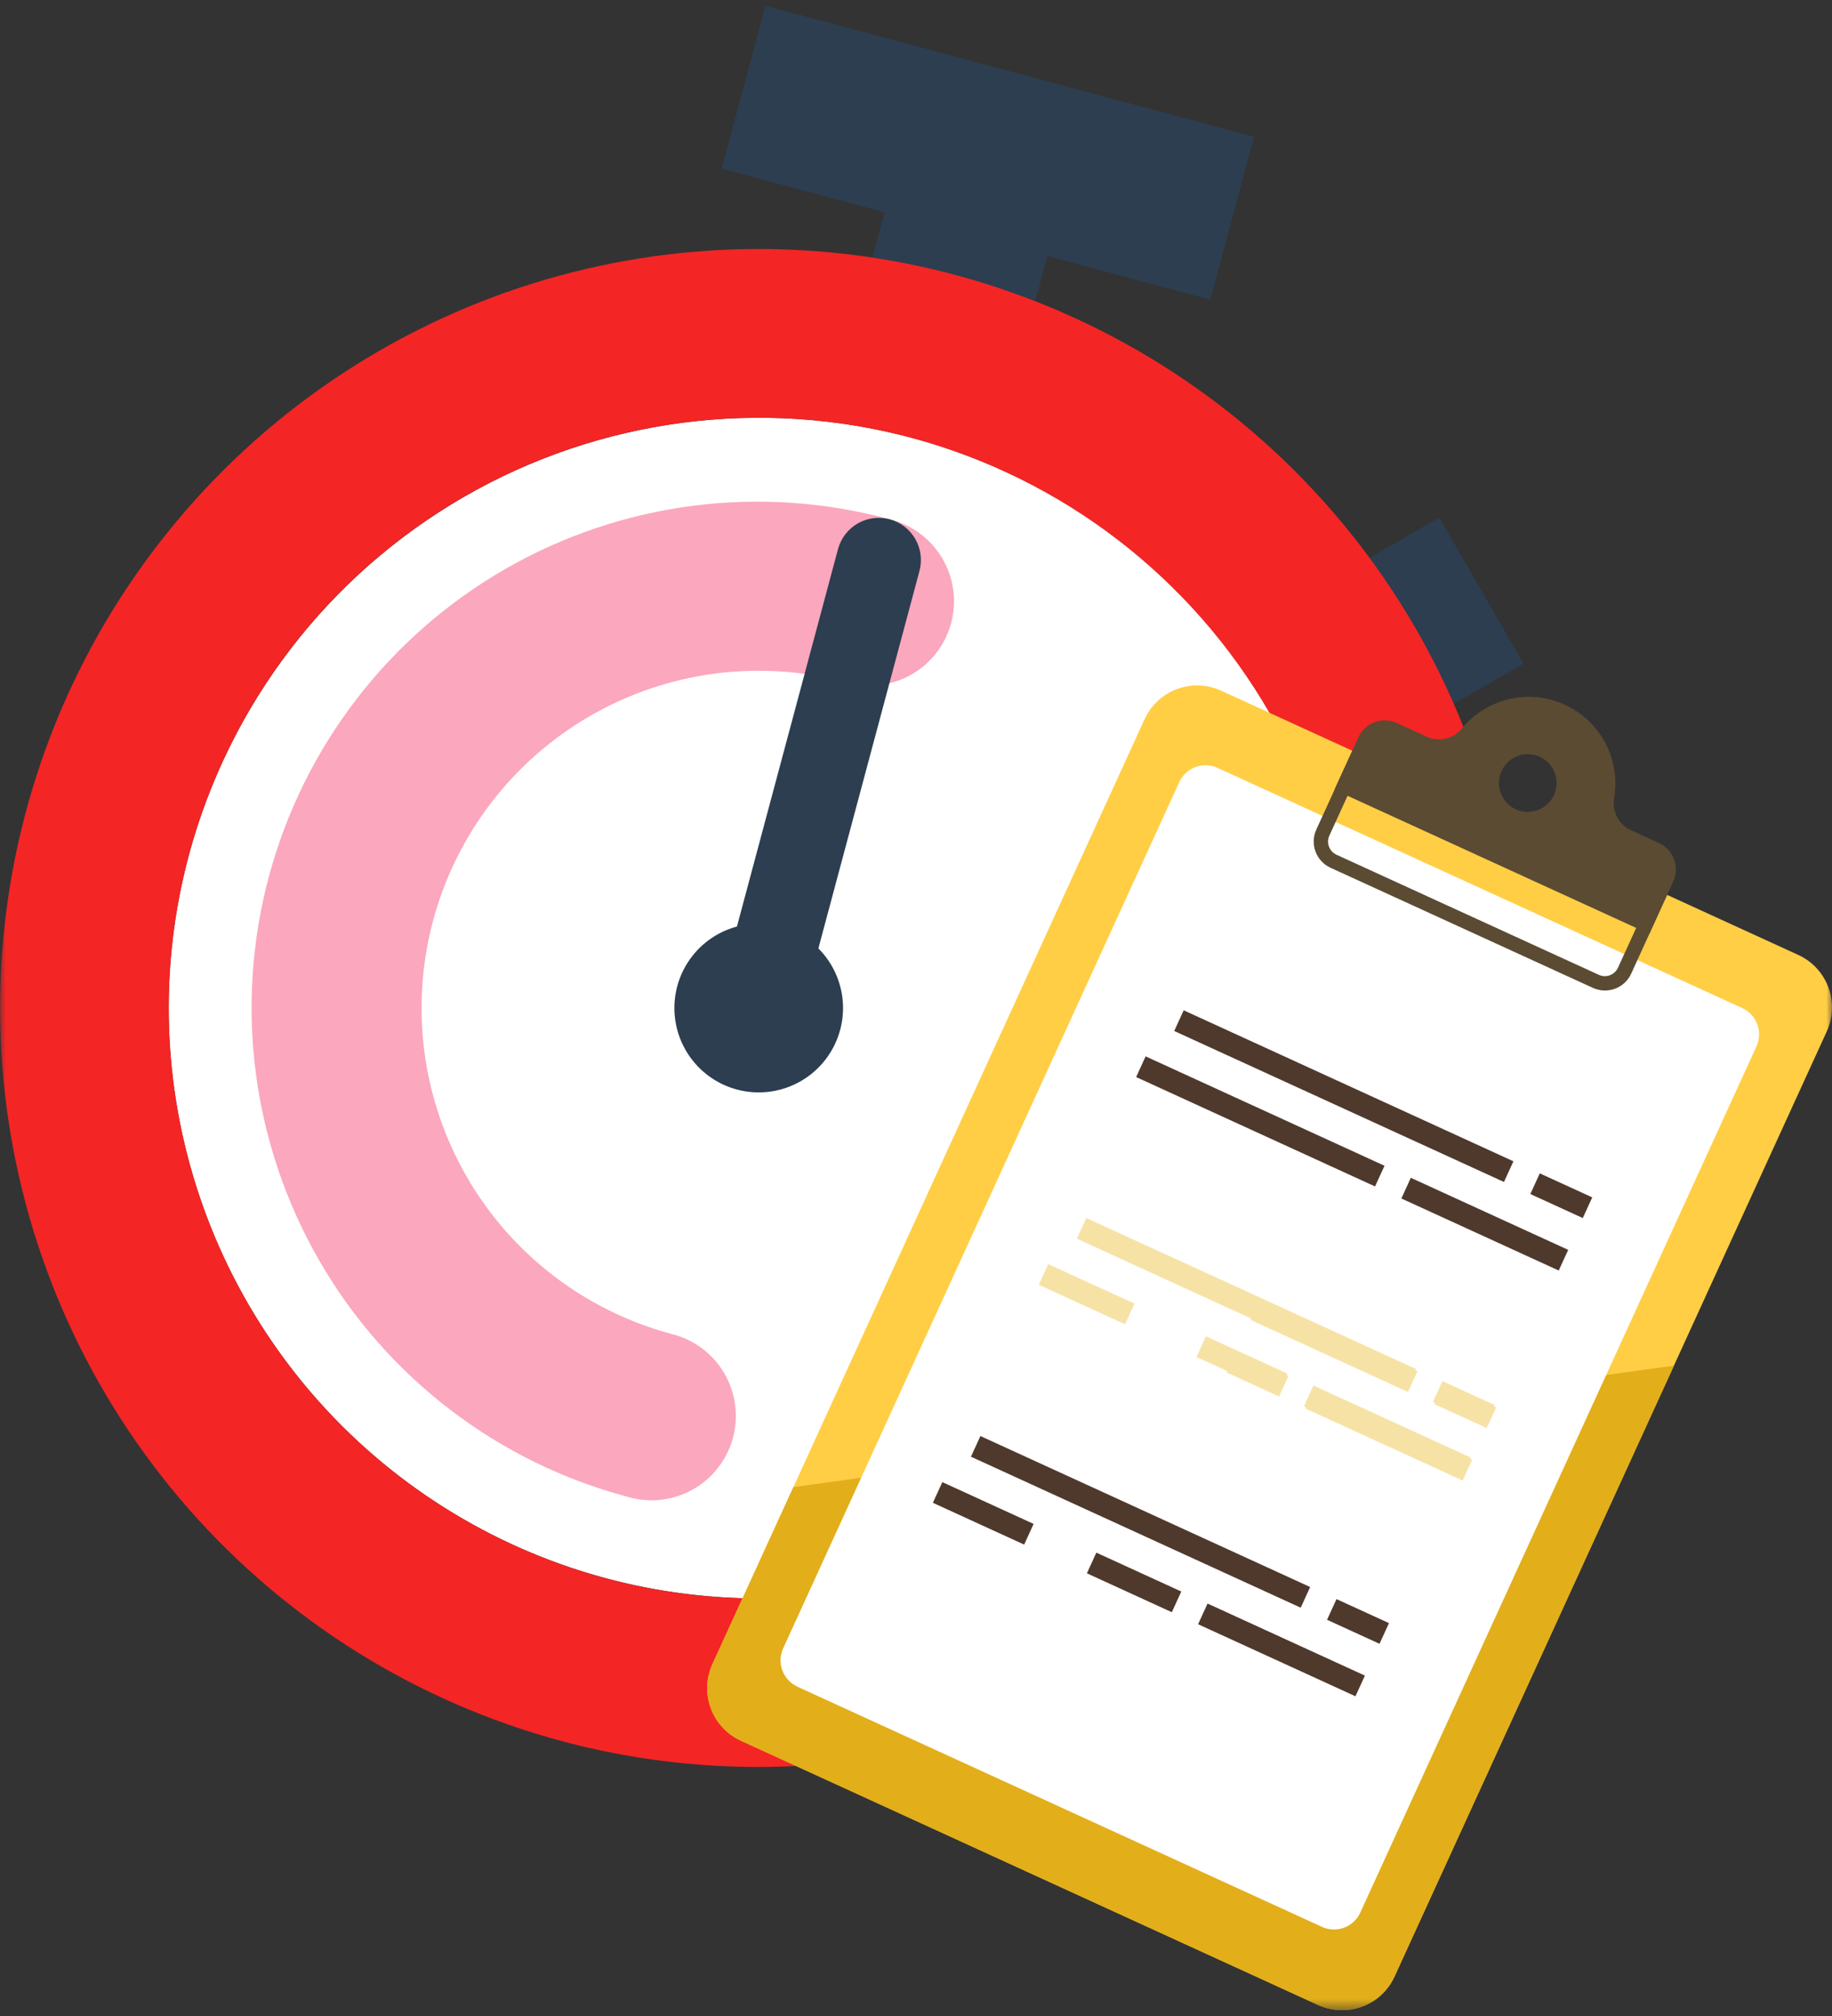 <svg xmlns="http://www.w3.org/2000/svg" width="160" height="176" viewBox="0 0 160 176" fill="none"><rect x="0" y="0" width="160" height="176" fill="#333333" stroke="none"/><g clip-path="url(#clip0_10403_2607)"><path d="M66.846 0.498L63.033 14.723L105.703 26.166L109.516 11.94L66.846 0.498Z" fill="#2C3E50"></path><path d="M79.161 11.424L74.397 29.204L88.62 33.016L93.383 15.235L79.161 11.424Z" fill="#2C3E50"></path><path d="M125.706 45.189L115.112 51.298L122.462 64.047L133.056 57.938L125.706 45.189Z" fill="#2C3E50"></path><mask id="mask0_10403_2607" style="mask-type:luminance" maskUnits="userSpaceOnUse" x="0" y="0" width="161" height="176"><path d="M160.001 0.5H0V175.5H160.001V0.5Z" fill="white"></path></mask><g mask="url(#mask0_10403_2607)"><path d="M16.487 74.667C13.85 84.514 14.192 94.921 17.469 104.574C20.746 114.226 26.811 122.69 34.898 128.895C42.985 135.099 52.729 138.767 62.9 139.432C73.07 140.098 83.21 137.733 92.036 132.635C100.862 127.538 107.979 119.937 112.486 110.794C116.994 101.652 118.689 91.377 117.358 81.271C116.027 71.165 111.73 61.68 105.009 54.016C98.289 46.352 89.447 40.854 79.602 38.216C66.4 34.694 52.34 36.555 40.508 43.388C28.675 50.222 20.037 61.471 16.487 74.667Z" fill="white"></path><path d="M49.117 152.016C36.459 148.624 25.091 141.554 16.45 131.7C7.81 121.846 2.285 109.651 0.574 96.656C-1.136 83.662 1.045 70.452 6.841 58.697C12.637 46.942 21.788 37.17 33.137 30.617C44.486 24.064 57.523 21.023 70.6 21.881C83.676 22.738 96.205 27.454 106.601 35.433C116.998 43.412 124.795 54.295 129.007 66.706C133.22 79.117 133.657 92.499 130.265 105.159C125.699 122.124 114.591 136.585 99.378 145.369C84.165 154.153 66.09 156.544 49.117 152.016ZM79.603 38.222C69.758 35.585 59.352 35.927 49.701 39.205C40.05 42.482 31.588 48.548 25.384 56.636C19.18 64.724 15.514 74.47 14.848 84.642C14.182 94.814 16.547 104.955 21.644 113.782C26.74 122.61 34.34 129.728 43.481 134.236C52.622 138.744 62.895 140.44 73 139.109C83.105 137.778 92.588 133.48 100.251 126.758C107.913 120.037 113.411 111.194 116.049 101.348C119.57 88.144 117.71 74.082 110.878 62.247C104.045 50.413 92.798 41.773 79.603 38.222Z" fill="#F42525"></path><path d="M54.832 130.68C49.215 129.191 43.947 126.609 39.329 123.08C34.711 119.552 30.835 115.147 27.922 110.118C25.01 105.088 23.118 99.534 22.355 93.772C21.593 88.01 21.974 82.155 23.479 76.541C24.983 70.927 27.579 65.665 31.12 61.056C34.661 56.448 39.076 52.583 44.113 49.684C49.15 46.785 54.709 44.909 60.472 44.162C66.235 43.416 72.088 43.814 77.697 45.334C78.651 45.566 79.548 45.986 80.337 46.57C81.125 47.154 81.789 47.89 82.29 48.734C82.79 49.579 83.117 50.514 83.25 51.487C83.384 52.459 83.322 53.448 83.068 54.396C82.814 55.344 82.373 56.232 81.772 57.007C81.17 57.782 80.419 58.429 79.564 58.91C78.708 59.391 77.766 59.696 76.791 59.807C75.816 59.919 74.828 59.834 73.887 59.559C66.343 57.537 58.305 58.595 51.541 62.501C44.777 66.406 39.842 72.839 37.82 80.385C35.799 87.93 36.857 95.969 40.762 102.734C44.667 109.498 51.099 114.435 58.643 116.456C59.596 116.689 60.494 117.109 61.282 117.693C62.071 118.277 62.735 119.013 63.236 119.857C63.736 120.701 64.062 121.637 64.196 122.609C64.33 123.581 64.268 124.571 64.014 125.519C63.76 126.467 63.319 127.354 62.717 128.129C62.115 128.905 61.365 129.552 60.51 130.033C59.654 130.514 58.711 130.819 57.736 130.93C56.761 131.041 55.774 130.957 54.832 130.681" fill="#FBA7BD"></path><path d="M77.785 123.772C76.828 122.056 76.59 120.032 77.121 118.141C77.652 116.25 78.91 114.647 80.619 113.68C82.328 112.732 84.344 112.503 86.222 113.041C88.101 113.58 89.689 114.843 90.636 116.552C91.584 118.261 91.814 120.277 91.275 122.156C90.737 124.035 89.474 125.623 87.765 126.57C86.121 127.524 84.166 127.788 82.328 127.306C81.375 127.045 80.483 126.599 79.704 125.992C78.924 125.386 78.272 124.631 77.785 123.772ZM94.721 95.628C95.108 94.224 95.903 92.966 97.006 92.013C98.108 91.061 99.468 90.457 100.914 90.278C102.36 90.099 103.826 90.353 105.127 91.007C106.429 91.662 107.507 92.687 108.225 93.955C108.944 95.222 109.27 96.674 109.164 98.127C109.057 99.58 108.522 100.969 107.626 102.118C106.73 103.266 105.513 104.123 104.13 104.581C102.747 105.038 101.259 105.074 99.856 104.686C98.922 104.431 98.049 103.994 97.285 103.4C96.521 102.806 95.882 102.067 95.405 101.225C94.927 100.383 94.621 99.455 94.504 98.495C94.387 97.534 94.46 96.56 94.721 95.628Z" fill="#FBA7BD"></path><path d="M64.359 95.119C62.952 94.742 61.688 93.956 60.728 92.861C59.767 91.766 59.153 90.411 58.962 88.966C58.772 87.522 59.014 86.054 59.658 84.747C60.303 83.44 61.32 82.354 62.581 81.626C63.843 80.897 65.292 80.559 66.745 80.654C68.199 80.75 69.591 81.274 70.747 82.161C71.903 83.048 72.769 84.258 73.237 85.638C73.705 87.017 73.753 88.505 73.376 89.912C72.87 91.798 71.636 93.406 69.945 94.382C68.255 95.359 66.246 95.623 64.359 95.119Z" fill="#2C3E50"></path><path d="M66.264 88.007C65.797 87.882 65.36 87.666 64.976 87.371C64.593 87.077 64.271 86.71 64.029 86.291C63.788 85.873 63.631 85.411 63.568 84.931C63.505 84.452 63.537 83.965 63.662 83.498L73.189 47.937C73.314 47.469 73.53 47.032 73.824 46.648C74.119 46.264 74.486 45.942 74.905 45.7C75.323 45.458 75.786 45.301 76.265 45.238C76.745 45.175 77.232 45.207 77.699 45.332C78.166 45.457 78.604 45.673 78.988 45.968C79.371 46.262 79.693 46.629 79.935 47.048C80.177 47.467 80.334 47.929 80.397 48.409C80.46 48.888 80.428 49.376 80.303 49.843L70.776 85.404C70.651 85.871 70.435 86.309 70.141 86.692C69.847 87.076 69.48 87.398 69.061 87.639C68.642 87.881 68.18 88.038 67.701 88.101C67.222 88.164 66.735 88.132 66.268 88.007" fill="#2C3E50"></path><path d="M64.704 151.965L115.114 175.037C115.716 175.312 116.366 175.466 117.028 175.491C117.689 175.515 118.349 175.408 118.969 175.177C119.589 174.946 120.158 174.596 120.643 174.145C121.128 173.694 121.519 173.152 121.794 172.55L159.542 90.049C160.098 88.834 160.149 87.447 159.683 86.194C159.217 84.941 158.272 83.924 157.057 83.368L106.647 60.296C105.431 59.74 104.045 59.689 102.792 60.156C101.539 60.622 100.523 61.566 99.967 62.782L62.219 145.284C61.663 146.5 61.612 147.886 62.078 149.139C62.544 150.392 63.489 151.409 64.704 151.965Z" fill="#FFCE45"></path><path d="M64.704 151.97L115.114 175.042C115.716 175.317 116.366 175.471 117.028 175.496C117.689 175.52 118.349 175.413 118.969 175.182C119.589 174.951 120.158 174.601 120.643 174.15C121.128 173.699 121.519 173.157 121.794 172.555L146.195 119.225L69.293 129.827L62.219 145.289C61.663 146.505 61.612 147.891 62.078 149.144C62.544 150.397 63.489 151.414 64.704 151.97Z" fill="#E2AE1A"></path><path d="M69.635 147.249L115.462 168.221C115.764 168.359 116.089 168.435 116.42 168.447C116.751 168.459 117.081 168.405 117.391 168.289C117.701 168.173 117.986 167.997 118.228 167.771C118.47 167.545 118.665 167.274 118.802 166.973L153.405 91.346C153.542 91.045 153.619 90.719 153.631 90.388C153.643 90.058 153.589 89.727 153.473 89.417C153.357 89.107 153.181 88.823 152.955 88.58C152.729 88.338 152.458 88.143 152.157 88.006L106.33 67.034C106.028 66.896 105.703 66.819 105.372 66.808C105.041 66.796 104.711 66.85 104.401 66.966C104.091 67.081 103.806 67.257 103.564 67.483C103.322 67.709 103.127 67.981 102.99 68.282L68.396 143.907C68.258 144.209 68.182 144.534 68.17 144.865C68.158 145.196 68.212 145.526 68.328 145.836C68.444 146.146 68.62 146.431 68.846 146.673C69.071 146.915 69.343 147.111 69.644 147.248" fill="white"></path><path d="M144.895 73.602L142.387 72.455C141.871 72.202 141.453 71.785 141.199 71.268C140.945 70.752 140.87 70.166 140.984 69.603C141.247 67.969 140.967 66.294 140.187 64.835C139.406 63.375 138.169 62.212 136.665 61.524C135.16 60.835 133.471 60.659 131.857 61.022C130.243 61.386 128.792 62.269 127.728 63.536C127.376 63.991 126.884 64.317 126.327 64.462C125.771 64.608 125.182 64.564 124.652 64.338L121.98 63.115C121.679 62.978 121.354 62.901 121.023 62.889C120.692 62.877 120.362 62.931 120.051 63.047C119.741 63.163 119.457 63.339 119.215 63.565C118.973 63.791 118.777 64.062 118.64 64.363L116.543 68.947L144.04 81.532L146.137 76.948C146.274 76.647 146.351 76.321 146.363 75.99C146.375 75.659 146.321 75.329 146.205 75.019C146.089 74.709 145.913 74.424 145.687 74.182C145.461 73.94 145.19 73.745 144.889 73.607M132.383 70.655C131.93 70.448 131.548 70.111 131.286 69.687C131.024 69.263 130.894 68.771 130.912 68.273C130.929 67.775 131.094 67.293 131.385 66.889C131.677 66.485 132.081 66.176 132.548 66.001C133.015 65.827 133.523 65.795 134.008 65.909C134.493 66.023 134.933 66.279 135.273 66.643C135.613 67.008 135.837 67.465 135.917 67.957C135.997 68.448 135.93 68.953 135.723 69.407C135.586 69.708 135.391 69.98 135.149 70.205C134.907 70.431 134.622 70.607 134.312 70.723C134.002 70.839 133.672 70.893 133.341 70.881C133.01 70.869 132.685 70.793 132.383 70.655Z" fill="#5B4B33"></path><path d="M103.378 88.201L102.552 90.007L131.351 103.189L132.177 101.383L103.378 88.201Z" fill="#4F392C"></path><path d="M134.479 102.436L133.653 104.241L138.234 106.338L139.06 104.533L134.479 102.436Z" fill="#4F392C"></path><path d="M123.216 102.824L122.39 104.63L136.133 110.92L136.959 109.115L123.216 102.824Z" fill="#4F392C"></path><path d="M100.053 92.223L99.226 94.029L120.091 103.579L120.917 101.773L100.053 92.223Z" fill="#4F392C"></path><path d="M94.873 106.336L94.047 108.141L122.846 121.323L123.673 119.518L94.873 106.336Z" fill="#F7E2A6"></path><path d="M125.974 120.571L125.148 122.376L129.729 124.473L130.555 122.668L125.974 120.571Z" fill="#F7E2A6"></path><path d="M114.711 120.959L113.885 122.764L127.628 129.055L128.454 127.249L114.711 120.959Z" fill="#F7E2A6"></path><path d="M91.548 110.358L90.722 112.163L98.257 115.613L99.083 113.807L91.548 110.358Z" fill="#F7E2A6"></path><path d="M105.322 116.662L104.496 118.467L111.591 121.715L112.417 119.909L105.322 116.662Z" fill="#F7E2A6"></path><path d="M85.625 125.368L84.799 127.173L113.599 140.355L114.425 138.55L85.625 125.368Z" fill="#4F392C"></path><path d="M116.725 139.604L115.899 141.409L120.481 143.506L121.307 141.701L116.725 139.604Z" fill="#4F392C"></path><path d="M105.463 139.992L104.637 141.798L118.38 148.088L119.206 146.283L105.463 139.992Z" fill="#4F392C"></path><path d="M82.3 129.391L81.474 131.197L89.446 134.846L90.272 133.04L82.3 129.391Z" fill="#4F392C"></path><path d="M95.751 135.548L94.925 137.353L102.343 140.749L103.169 138.943L95.751 135.548Z" fill="#4F392C"></path><path d="M110.05 113.429L109.224 115.234L122.967 121.525L123.793 119.719L110.05 113.429Z" fill="#F7E2A6"></path><path d="M126.09 120.77L125.264 122.576L129.845 124.673L130.672 122.867L126.09 120.77Z" fill="#F7E2A6"></path><path d="M114.828 121.159L114.002 122.964L127.745 129.254L128.571 127.449L114.828 121.159Z" fill="#F7E2A6"></path><path d="M107.953 118.013L107.127 119.818L111.709 121.915L112.535 120.11L107.953 118.013Z" fill="#F7E2A6"></path><path d="M143.93 78.752L141.309 84.482C141.241 84.632 141.143 84.768 141.022 84.881C140.901 84.994 140.759 85.082 140.603 85.14C140.448 85.198 140.283 85.225 140.118 85.219C139.952 85.213 139.79 85.175 139.639 85.106L116.725 74.62C116.575 74.551 116.439 74.454 116.326 74.333C116.213 74.212 116.125 74.069 116.067 73.914C116.009 73.759 115.982 73.594 115.988 73.428C115.994 73.263 116.032 73.1 116.101 72.95L118.723 67.22L143.93 78.752ZM145.6 78.127L118.108 65.546L114.963 72.42C114.825 72.721 114.748 73.047 114.736 73.378C114.724 73.709 114.778 74.039 114.894 74.35C115.01 74.66 115.186 74.944 115.412 75.186C115.638 75.429 115.91 75.624 116.211 75.761L139.125 86.247C139.426 86.384 139.751 86.461 140.082 86.473C140.413 86.484 140.743 86.431 141.053 86.315C141.364 86.199 141.648 86.023 141.89 85.797C142.132 85.571 142.328 85.3 142.465 84.998L145.6 78.127Z" fill="#5B4B33"></path></g></g><defs><clipPath id="clip0_10403_2607"><rect width="160" height="175" fill="white" transform="translate(0 0.5)"></rect></clipPath></defs></svg>
